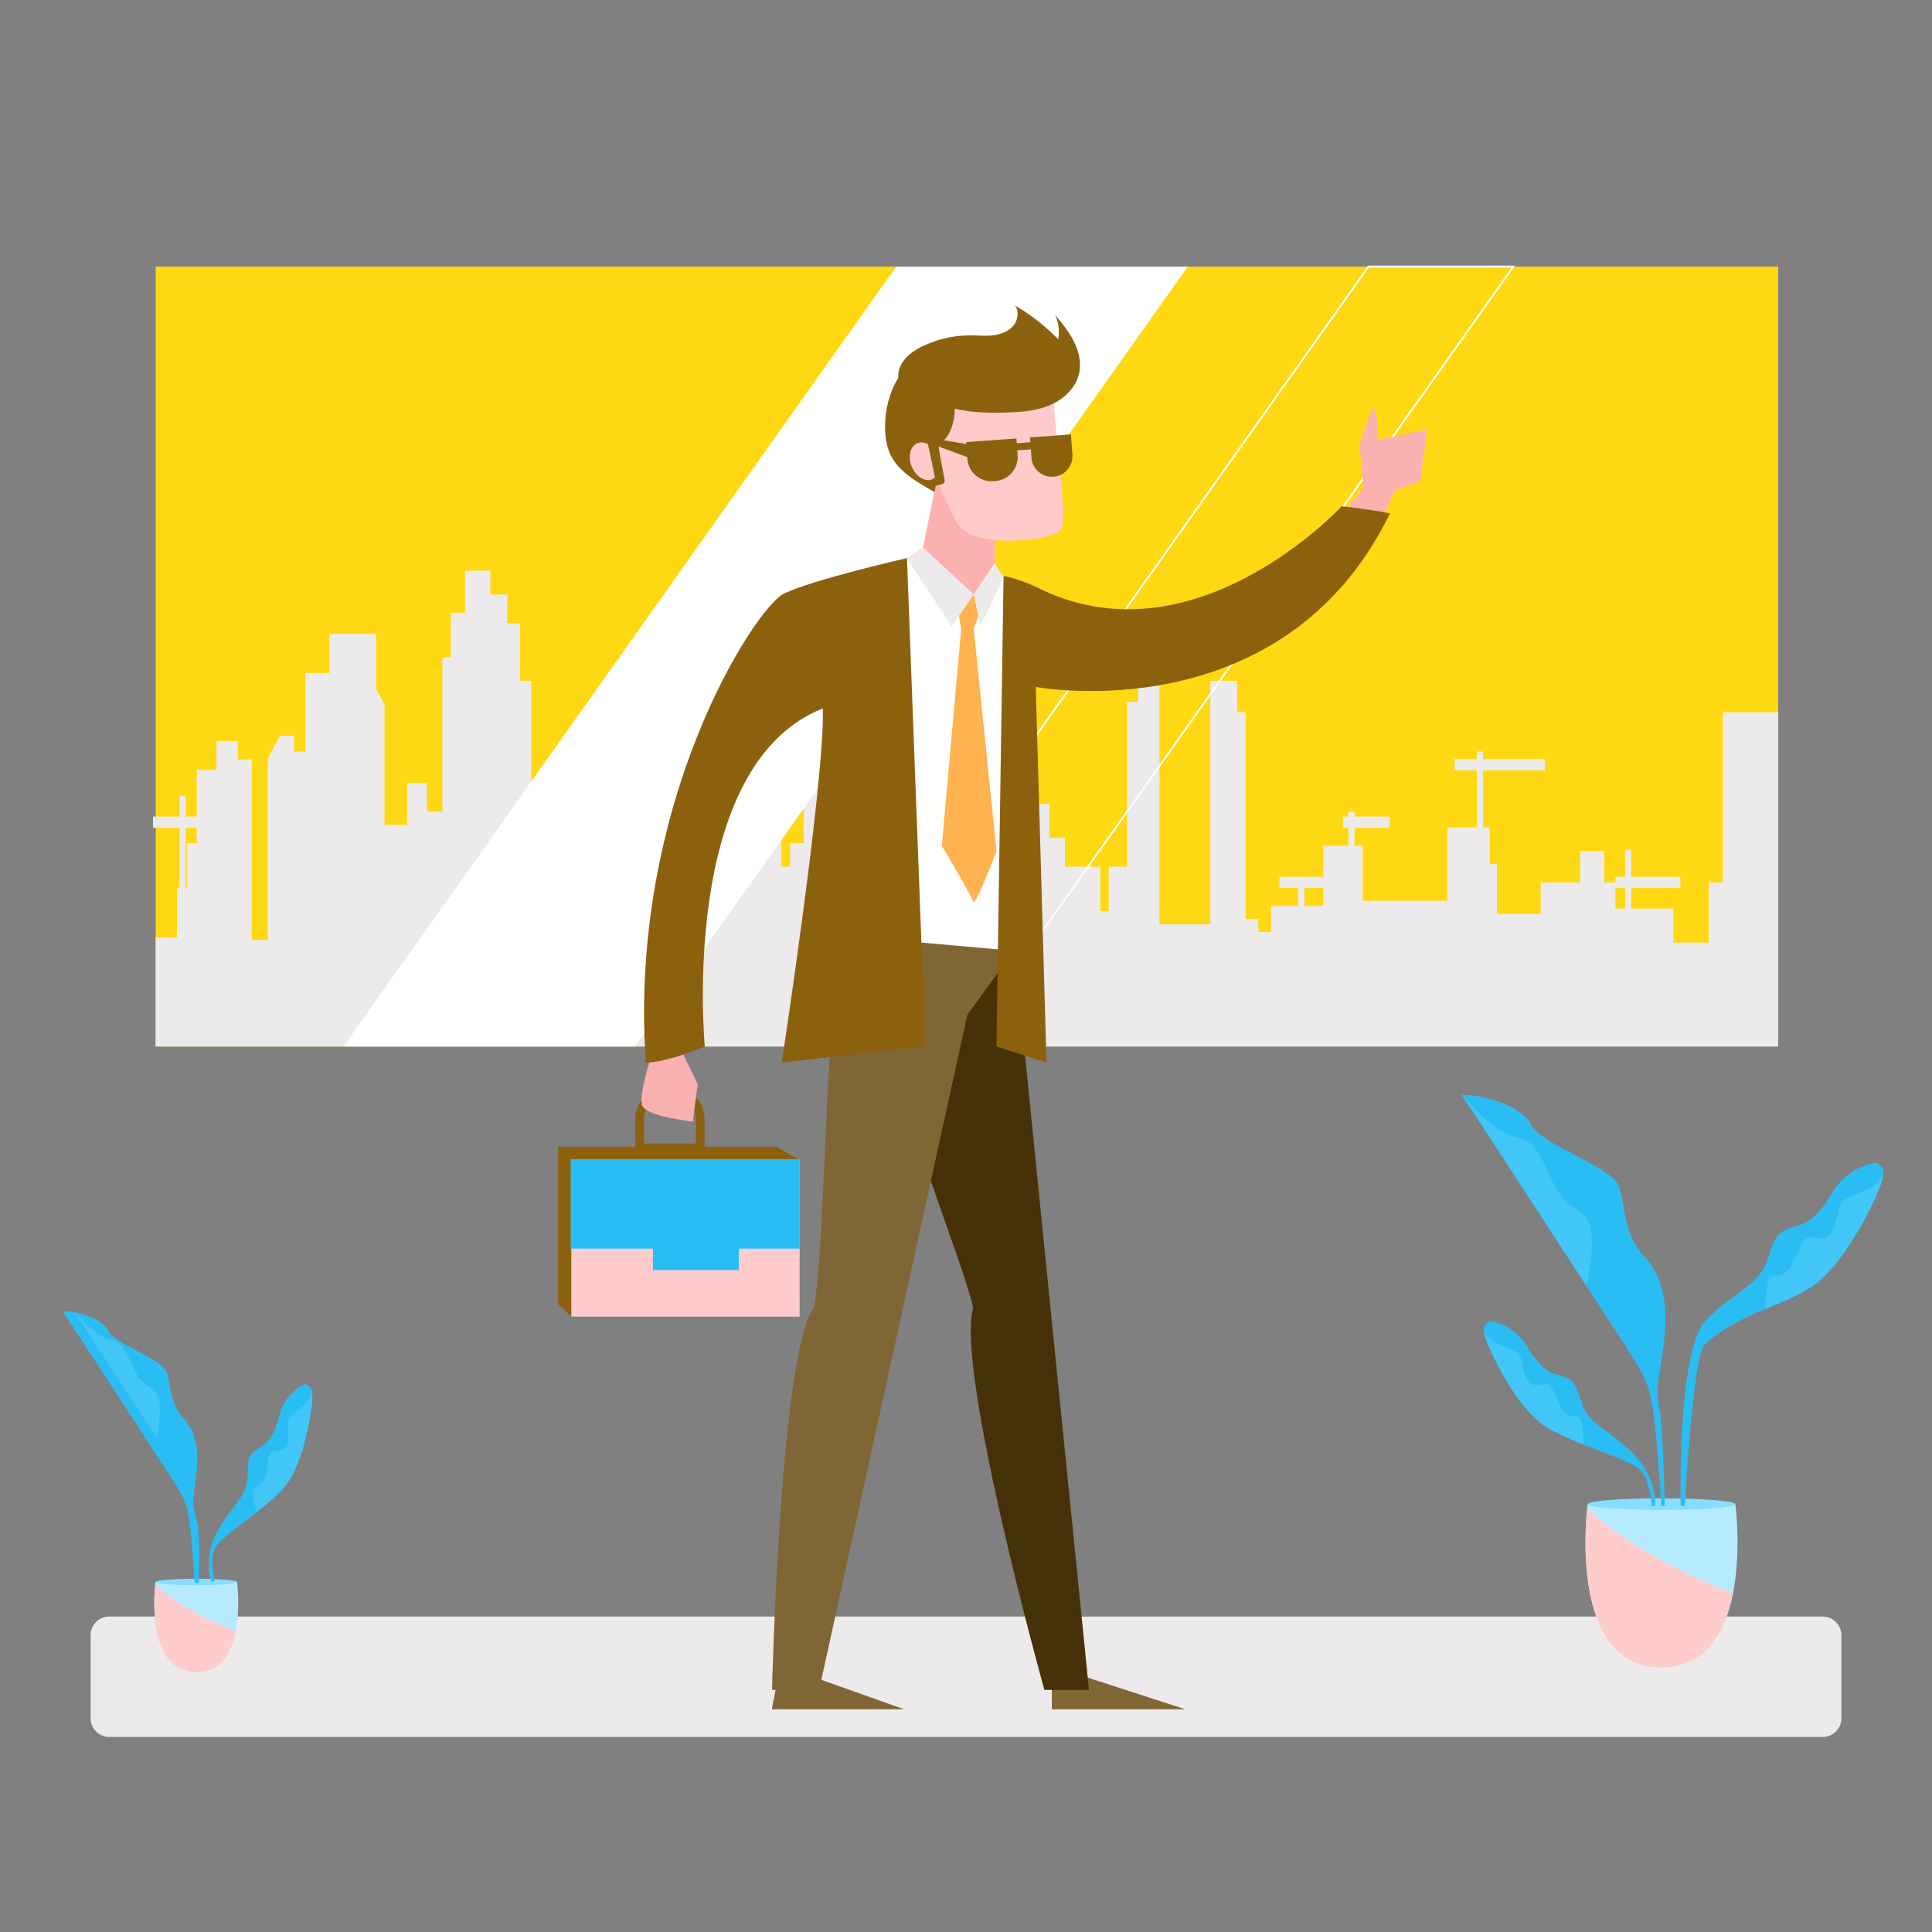 <svg xmlns="http://www.w3.org/2000/svg" enable-background="new 0 0 1080 1080" viewBox="0 0 1080 1080" id="Coolbusinessman"><rect x="0" y="0" width="1080" height="1080" fill="#808080" stroke="none"/><path fill="#ffd814" d="M87 149h907v436H87z" class="colorf7f7f7 svgShape"></path><path fill="#eceaea" d="M963.03 398.16v95.1h-7.89v33.66h-19.73V507.9h-23.55v-11.48h27.49v-6.31h-27.49v-15.13h-3.4v15.13h-5.4v3.15h-6.32v-17.55h-13.41v17.55h-22.1v17.56h-24.46v-27.8h-3.95v-20.48H829v-31.96h34.6v-6.31H829v-4.16h-3.4v4.16h-12.5v6.31h12.5v31.96h-16.45v40.97H761.8v-30.73h-4.61v-10.01h19.61v-6.31h-19.61v-2.78h-3.4v2.78h-3.04v6.31h3.04v10.01h-14.08v17.33h-24.47v6.31h10.53v10.01h-15.26v14.63h-7.1v-7.31h-7.1V398.16h-4.74V380.6h-14.99v136.07h-28.41V380.6h-11.84v11.71h-6.31v92.17h-10.26v24.88h-4.73v-24.88H595.3v-16.09h-8.68v-19.02h-7.89v-42.43H566.1v16.09h-31.56v61.45h-16.58V464h-19.72v-40.97h-48.93v48.29h-7.61v13.16h-5.01v-83.39h-5.53V380.6h-9.47v17.56h-10.26v70.23h-4.73v16.09h-5.52v-49.74h-38.67v40.97h-12.63v17.55h-7.1v10.25h-7.1V491.8l-4.34-8.04v-18.29H312v42.43h-7.1v-10.25h-7.89V380.6h-6.31v-32.18h-7.1v-16.1h-9.47V319h-14.21v23.56h-7.89v24.88h-4.73v86.24h-8.68v-16.01h-11.05v23.41h-12.63v-67.31l-4.73-8.78v-30.72h-26.04v21.94h-13.42v43.9h-6.31v-8.78h-7.89l-4.74 8.78-2.05 3.8v101.54h-8.99V424.5h-7.9v-10.25h-11.83v16.1h-11.05v26.11h-6.19v-11.48h-3.4v11.48H85.53v6.31h14.87v33.42h-1.46v27.8H87V585h907V398.16h-30.97zm-853.04 73.16h-5.52v24.87h-.67v-33.42h6.19v8.55zm629.72 35.11h-10.53v-10.01h10.53v10.01zm168.75 1.47h-5.4v-11.48h5.4v11.48z" class="colorf2f2f2 svgShape"></path><path fill="#ffffff" d="M355 585H192l309-436h163z" class="colorffffff svgShape"></path><path fill="none" stroke="#ffffff" stroke-miterlimit="10" d="M537 585h-81l309-436h81z" class="colorStrokeffffff svgStroke"></path><path fill="#eceaea" d="M1018.91 971H61.09c-5.74 0-10.43-4.69-10.43-10.43v-46.49c0-5.74 4.69-10.43 10.43-10.43h957.82c5.74 0 10.43 4.69 10.43 10.43v46.49c0 5.74-4.69 10.43-10.43 10.43z" class="colorf2f2f2 svgShape"></path><path fill="#8c610e" d="M428.63 719.41 319.37 736l-7.37-7v-88h121.89l13.11 7.46z" class="color0e538c svgShape"></path><path fill="#ffcccc" d="M319.37 648.46H447V736H319.37z" class="colorcce9ff svgShape"></path><path fill="#8c610e" d="M393.82 643.86h-38.68v-18.43c0-10.16 8.68-18.43 19.34-18.43s19.34 8.27 19.34 18.43v18.43zm-33.84-4.61h29.01v-13.82c0-7.62-6.51-13.82-14.5-13.82-8 0-14.5 6.2-14.5 13.82v13.82z" class="color0e538c svgShape"></path><path fill="#2abdf4" d="M447 698H319v-50h128z" class="color2a94f4 svgShape"></path><path fill="#2abdf4" d="M365 686h48v24h-48z" class="color2a94f4 svgShape"></path><path fill="#fcb1b1" d="m768 298 12-24 14-5 4-29-28 6s1-16-3-18c-3 8-7 21-7 21s2 18 2 23c-2 5-15 18-15 18l21 8zM365.73 585s-9.17 26.81-6.73 33 28.29 8.99 28.29 8.99L390 606l-10.22-21h-14.05z" class="colorfcd2b1 svgShape"></path><path fill="#806634" d="m601.29 935.61 61.26 19.88h-74.58v-19.88zM449.47 935.61l55.94 19.88h-73.93l3.79-19.88z" class="color0a3951 svgShape"></path><path fill="#473108" d="m567.29 533.36 41.46 411.31h-24.93S534.01 766 544.01 731c-6.36-28.32-46.55-122.49-37.19-134.47 9.36-11.98 26.5-74.5 26.5-74.5l33.97 11.33z" class="color083047 svgShape"></path><path fill="#806634" d="m560.87 539.58-20.1 27.68-82.88 377.41h-26.33S436.13 754.9 455 731c7.55-42.77 5.49-191.42 19.33-201.48 25.16-1.26 81.8-11.32 81.8-11.32l4.74 21.38z" class="color0a3951 svgShape"></path><path fill="#ffffff" d="m565 324-4 207-56-5-6-212c8.23-.77 37.16-.21 43-1l23 11z" class="colorffffff svgShape"></path><path fill="#8c610e" d="M505.78 206.65c-11.58 12.18-14.34 37.55-6.85 49.72 7.49 12.17 23.62 17.29 30.37 23.59 9.96-15.55 25.2-27 25.2-27l-12.64-34.16-17.46-6.15-18.62-6z" class="color0e538c svgShape"></path><path fill="#fcb1b1" d="M556.13 283.95v30.74l-11.82 17.73-28.38-26.3 11.24-54.45z" class="colorfcd2b1 svgShape"></path><path fill="#ffcaca" d="M588.05 207.02c1.35 39.15 9.15 82.26 5.2 88.72-3.95 6.46-50.88 12.36-58.96-4.5-8.08-16.86-28.79-58.34-18.97-75.07 9.82-16.72 72.73-9.15 72.73-9.15z" class="colorffe3ca svgShape"></path><path fill="#8c610e" d="M532.19 217.62c3.53 9.09 1.39 26.98-7.7 30.51.68 5.41 2.67 15.6 3.55 20.01.24 1.2-.52 2.37-1.72 2.64-2.74.62-5.13 1.48-5.24.67-.15-1.17-13.53-50.73-13.53-50.73l24.64-3.1z" class="color0e538c svgShape"></path><ellipse cx="516.95" cy="257.85" fill="#ffcaca" rx="7.89" ry="10.93" transform="rotate(-22.184 516.949 257.847)" class="colorffe3ca svgShape"></ellipse><path fill="#8c610e" d="m523.17 247.11 3.83 20.96-3.72 1.91-6.03-29.03z" class="color0e538c svgShape"></path><path fill="#eceaea" d="m544.31 332.42-12.38 17.7-25.12-38.23 9.12-5.77zM544.31 332.42l3.85 17.7 12.71-27.18-4.74-8.25z" class="colorf2f2f2 svgShape"></path><path fill="#ffb250" d="m546.9 344.32-2.59 7.23 12.74 124.13s-11.97 31.85-13.04 28.33-17.52-31.19-17.52-31.19l10.8-121.08-1.25-7.48 8.28-11.83 2.58 11.89z" class="colorffbe55 svgShape"></path><path fill="#8c610e" d="M507.14 219.77c-5.02-2.8-6.19-10.01-3.75-15.22 2.44-5.21 7.51-8.68 12.7-11.15a61.301 61.301 0 0 1 26.15-5.92c4.22 0 8.44.43 12.64-.02 4.19-.45 8.47-1.9 11.29-5.04 2.82-3.13 3.72-8.21 1.25-11.63 8.84 5.17 16.98 11.55 24.12 18.89.87-4.6.25-9.46-1.73-13.7 3.89 4.73 7.82 9.51 10.54 14.99 2.73 5.48 4.19 11.81 2.86 17.79-1.84 8.27-8.82 14.66-16.65 17.89-7.83 3.23-16.48 3.78-24.95 3.98-9.52.22-19.16.04-28.39-2.32s-16.37-.81-22.22-8.32l-3.86-.22zM556.36 268.9l-1.14.08c-7.44.53-13.91-5.07-14.44-12.51l-.67-9.35 28.09-2.01.67 9.35c.53 7.45-5.07 13.91-12.51 14.44zM588.86 266.49c-6.31.45-11.8-4.3-12.25-10.62l-.81-11.39 22.86-1.63.81 11.39c.45 6.31-4.3 11.8-10.61 12.25z" class="color0e538c svgShape"></path><path fill="#8c610e" d="M564.98 247.5h14.04v4h-14.04z" transform="rotate(-4.088 571.851 249.441)" class="color0e538c svgShape"></path><path fill="#8c610e" d="m542 256-27.26-10.03.52-1.94 26.68 4.48zM507 312s-53 12-69 20-87 117-77 262c12 0 33-9 33-9s-15-157 66-189c1 41-23 198-23 198l80.25-9.06L507 312zM561 322l-4 263 28 9-6-210s138 26 198-97c-9-2-27-4-27-4s-83 90-171 45c-11-5-18-6-18-6z" class="color0e538c svgShape"></path><path fill="#b6ebff" d="M928.79 932.01c25.19 0 35.83-20.12 40.01-41.46 4.73-24.08 1.26-49.71 1.26-49.71h-82.54s-.13.98-.31 2.72c-1.54 15.16-6.51 88.45 41.58 88.45z" class="colorb6e7ff svgShape"></path><path fill="#87ddfd" d="M887.52 840.84c0 1.8 18.48 3.26 41.27 3.26 22.79 0 41.27-1.46 41.27-3.26 0-1.8-18.48-3.26-41.27-3.26-22.8 0-41.27 1.46-41.27 3.26z" class="color85ddff svgShape"></path><path fill="#2abdf4" d="M817.03 612.01s43.53 66.22 69.64 106.64 32.96 48.81 36.07 61.87c3.11 13.06 5.91 61.25 5.91 61.25h1.93s-.67-40.9-3.03-54.67c-2.28-13.31.16-18.08 2.03-32.07 1.87-13.99 4.35-36.38-9.79-51.92-14.15-15.55-10.42-30.78-15.39-41.04-4.98-10.26-43.53-22.7-48.5-33.27-4.99-10.57-26.75-17.1-38.87-16.79z" class="color2a94f4 svgShape"></path><path fill="#41c6f7" d="M817.03 612.01s13.68 15.55 23.01 20.83c9.33 5.28 13.68.62 20.83 13.37 7.15 12.75 7.43 18.34 13.97 24.87 6.55 6.53 14.32 6.84 14.94 21.14.62 14.3-3.11 26.43-3.11 26.43s-66.85-103.22-69.64-106.64z" class="color41aaf7 svgShape"></path><path fill="#2abdf4" d="M925.2 841.78h-1.95s-.58-13.24-5.84-19.67c-3.39-4.15-17.8-8.86-32.04-14.5-7.84-3.11-15.64-6.5-21.51-10.24-16.56-10.52-32.34-44.41-33.69-50.45-.48-2.1-.69-3.38-.68-4.25v-.02c.04-1.62.84-1.87 2.23-3.51.67-.79 2.69-.52 5.15.23 7.14 2.18 13.17 7.07 16.9 13.53 3.45 5.98 8.97 13.45 15.73 15.26 11.69 3.12 10.72 5.06 15.03 16.95 4.3 11.89 15.17 13.83 28.8 27.85 13.62 14.01 11.87 28.82 11.87 28.82z" class="color2a94f4 svgShape"></path><path fill="#41c6f7" d="M885.36 807.6c-7.84-3.11-15.64-6.5-21.51-10.24-16.56-10.52-32.34-44.41-33.69-50.45-.48-2.1-.69-3.38-.68-4.25.05.4.82 5.76 9.44 9.33 8.95 3.69 10.71 3.69 11.87 9.35 1.17 5.64 2.15 11.69 6.82 12.86s7.6-4.09 11.29 4.48c3.7 8.57 5.47 11.49 8.87 12.66 3.4 1.17 5.98-.58 6.74 6.04.46 4.03.72 7.86.85 10.22z" class="color41aaf7 svgShape"></path><path fill="#2abdf4" d="M939.51 841.78h2.31s4.52-81.99 10.74-89.6c4.01-4.91 17.26-13.72 34.13-20.4 9.29-3.68 18.52-7.7 25.48-12.12 19.61-12.46 38.3-52.6 39.9-59.75.57-2.49.82-4 .8-5.04v-.03c-.04-1.92-1-2.21-2.64-4.15-.79-.94-3.18-.61-6.1.27-8.46 2.58-15.59 8.37-20.02 16.03-4.09 7.08-10.63 15.93-18.64 18.07-13.84 3.7-12.69 5.99-17.8 20.07-5.09 14.08-17.97 16.37-34.1 32.98-16.14 16.6-14.06 103.67-14.06 103.67z" class="color2a94f4 svgShape"></path><path fill="#41c6f7" d="M986.69 731.77c9.29-3.68 18.52-7.7 25.48-12.12 19.61-12.46 38.3-52.6 39.9-59.75.57-2.49.82-4 .8-5.04-.06.47-.97 6.82-11.18 11.05-10.6 4.37-12.68 4.37-14.06 11.07-1.38 6.69-2.55 13.84-8.08 15.23-5.54 1.38-9-4.84-13.37 5.3-4.39 10.15-6.48 13.61-10.5 14.99-4.03 1.38-7.09-.69-7.99 7.16-.54 4.78-.85 9.32-1 12.11z" class="color41aaf7 svgShape"></path><path fill="#ffcccc" d="M928.79 932.01c25.19 0 35.83-20.12 40.01-41.46-24.69-9.36-55.79-24.37-81.59-46.99-1.54 15.16-6.51 88.45 41.58 88.45z" class="colorcce9ff svgShape"></path><path fill="#b6ebff" d="M109.72 934.67c13.91 0 19.78-11.11 22.09-22.89 2.61-13.29.69-27.44.69-27.44H86.94s-.07.54-.17 1.5c-.85 8.36-3.6 48.83 22.95 48.83z" class="colorb6e7ff svgShape"></path><path fill="#87ddfd" d="M86.94 884.33c0 1 10.2 1.8 22.79 1.8 12.58 0 22.79-.81 22.79-1.8 0-1-10.2-1.8-22.79-1.8s-22.79.81-22.79 1.8z" class="color85ddff svgShape"></path><path fill="#2abdf4" d="M35 733.01s28.77 43.76 46.02 70.48 21.78 32.26 23.83 40.89c2.06 8.63 3.9 40.48 3.9 40.48h2.26s1.44-26.92-1.23-35.75c-2.67-8.83-1.64-12.33-.41-21.57 1.23-9.25 2.88-24.04-6.47-34.31-9.35-10.27-6.88-20.34-10.17-27.12-3.29-6.78-28.77-15-32.05-21.98-3.28-7.01-17.67-11.33-25.68-11.12z" class="color2a94f4 svgShape"></path><path fill="#41c6f7" d="M41.29 733.01s9.04 10.27 15.2 13.77c6.16 3.49 9.04.41 13.77 8.83s4.91 12.12 9.23 16.44c4.33 4.31 9.46 4.52 9.87 13.97.41 9.45-2.05 17.46-2.05 17.46s-44.17-68.21-46.02-70.47z" class="color41aaf7 svgShape"></path><path fill="#2abdf4" d="m118.33 884.33 1.65-.49s-2.86-11.32-.04-18.08c1.81-4.36 12.78-11.98 23.38-20.35 5.83-4.61 11.56-9.44 15.57-14.08 11.32-13.07 16.06-45.67 15.68-51.11-.13-1.9-.27-3.03-.5-3.76l-.01-.02c-.44-1.36-1.18-1.37-2.77-2.39-.76-.5-2.4.24-4.29 1.5-5.48 3.64-9.33 9.29-10.84 15.7-1.4 5.92-4.17 13.62-9.42 16.86-9.08 5.59-7.77 6.98-8.4 18.11-.62 11.12-9.31 15.51-17.26 30.79-7.97 15.27-2.75 27.32-2.75 27.32z" class="color2a94f4 svgShape"></path><path fill="#41c6f7" d="M143.32 845.41c5.83-4.61 11.56-9.44 15.57-14.08 11.32-13.07 16.06-45.67 15.68-51.11-.13-1.9-.27-3.03-.5-3.76.06.35.77 5.07-5.61 10.26-6.62 5.38-8.1 5.83-7.66 10.9.44 5.06 1.14 10.41-2.51 12.58-3.65 2.17-7.45-1.53-8.4 6.63-.96 8.17-1.71 11.08-4.29 12.93-2.58 1.85-5.2 1.02-4.16 6.81.64 3.51 1.39 6.81 1.88 8.84z" class="color41aaf7 svgShape"></path><path fill="#ffcccc" d="M109.72 934.67c13.91 0 19.78-11.11 22.09-22.89-13.63-5.17-30.8-13.46-45.04-25.94-.85 8.36-3.6 48.83 22.95 48.83z" class="colorcce9ff svgShape"></path></svg>